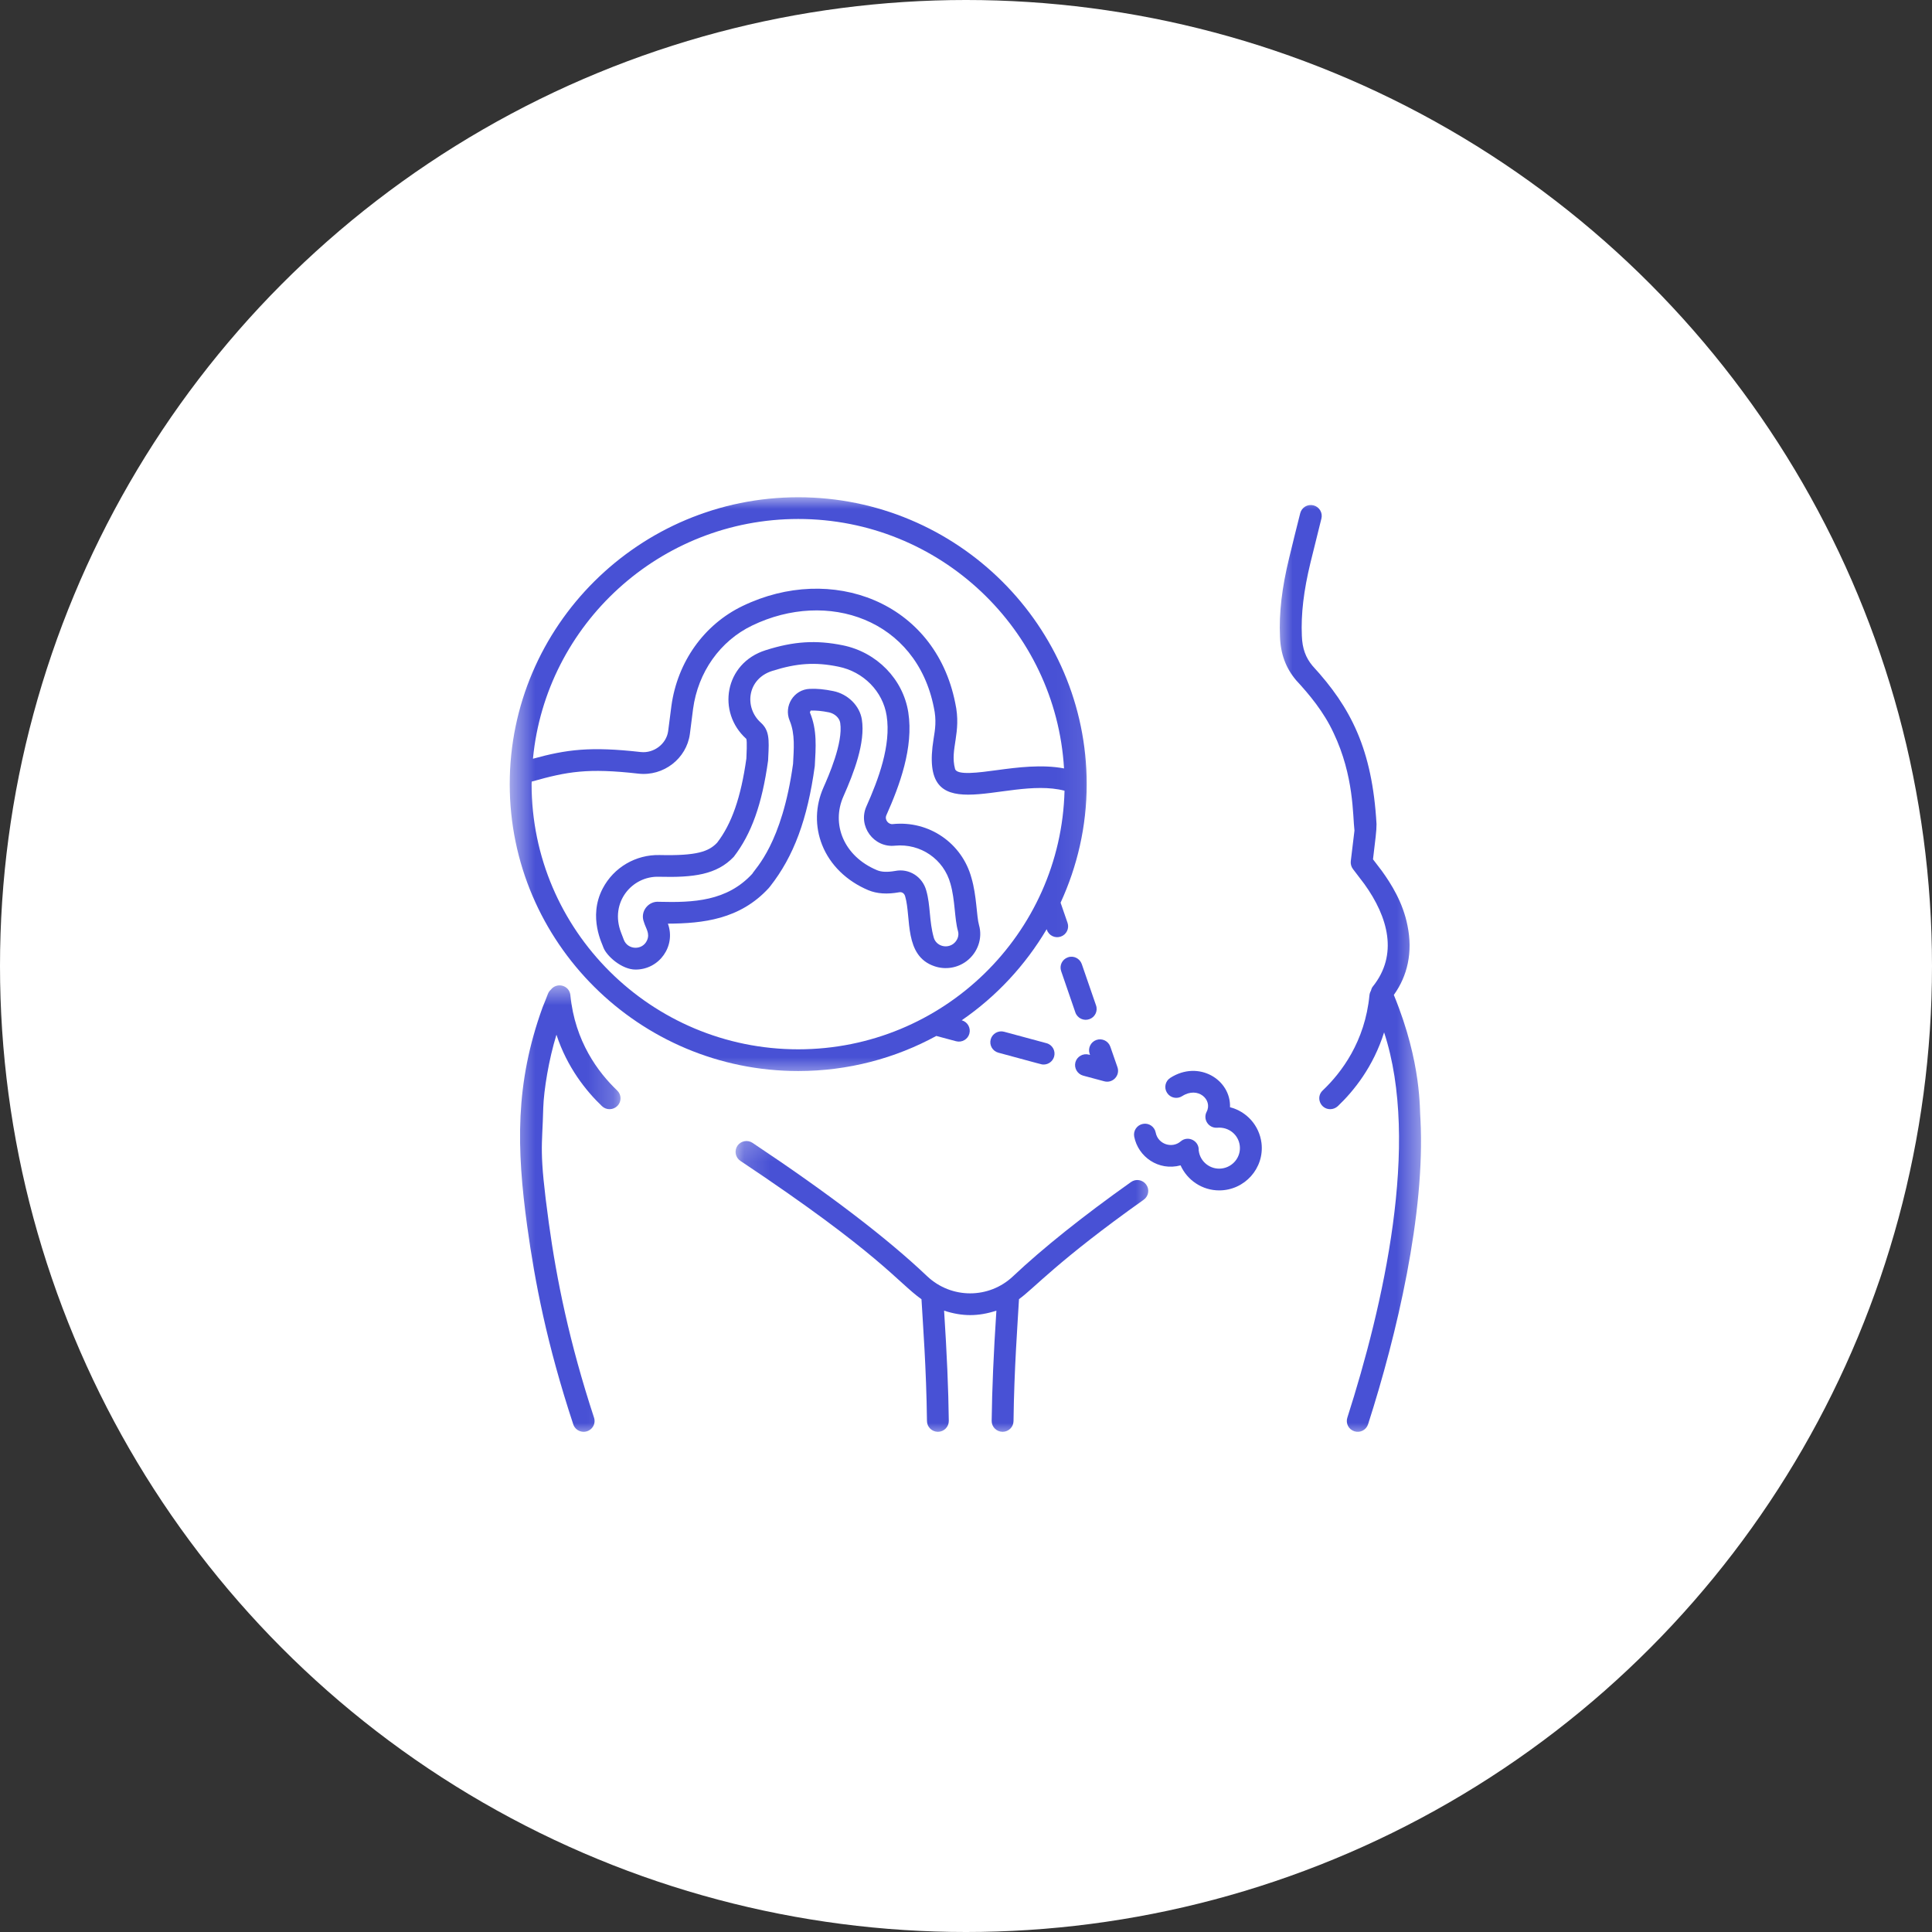 <svg xmlns="http://www.w3.org/2000/svg" width="74" height="74" viewBox="0 0 74 74" fill="none"><rect x="0" y="0" width="74" height="74" fill="#333333" stroke="none"/><circle cx="37" cy="37" r="37" fill="white"></circle><g clip-path="url(#clip0_17_101)"><path d="M47.112 42.409C47.151 41.355 45.912 40.589 44.826 41.284C44.631 41.408 44.575 41.667 44.702 41.86C44.826 42.053 45.085 42.109 45.28 41.984C45.89 41.592 46.456 42.133 46.217 42.584C46.066 42.875 46.292 43.221 46.627 43.194C47.061 43.158 47.434 43.458 47.486 43.88C47.539 44.309 47.229 44.702 46.793 44.756C46.361 44.809 45.968 44.502 45.914 44.073C45.914 44.07 45.912 44.068 45.912 44.068C45.941 43.697 45.502 43.475 45.221 43.719C44.897 43.999 44.353 43.834 44.265 43.377C44.221 43.153 44.002 43.002 43.775 43.048C43.548 43.092 43.399 43.309 43.443 43.536C43.592 44.304 44.37 44.863 45.219 44.636C45.475 45.207 46.049 45.595 46.697 45.595C47.673 45.595 48.435 44.744 48.318 43.78C48.232 43.099 47.742 42.57 47.112 42.409Z" fill="#4851D5"></path><mask id="mask0_17_101" style="mask-type:luminance" maskUnits="userSpaceOnUse" x="19" y="19" width="23" height="23"><path d="M19.5 19H41.913V41.338H19.5V19Z" fill="white"></path></mask><g mask="url(#mask0_17_101)"><path d="M30.574 41.023C32.489 41.023 34.292 40.535 35.863 39.679L36.617 39.881C36.844 39.942 37.071 39.808 37.129 39.591C37.19 39.367 37.058 39.14 36.836 39.079C38.161 38.169 39.269 36.976 40.089 35.592L40.098 35.614C40.174 35.839 40.418 35.949 40.63 35.873C40.847 35.8 40.964 35.563 40.889 35.346L40.623 34.575C41.26 33.189 41.623 31.655 41.623 30.035C41.623 23.975 36.668 19.046 30.574 19.046C24.482 19.046 19.524 23.975 19.524 30.035C19.524 36.093 24.482 41.023 30.574 41.023ZM30.574 19.878C36 19.878 40.44 24.114 40.755 29.432C39.901 29.271 38.964 29.393 38.183 29.498C37.498 29.591 36.646 29.708 36.58 29.449C36.375 28.686 36.841 28.071 36.588 26.927C35.814 23.033 31.837 21.572 28.442 23.211C26.963 23.923 25.946 25.355 25.716 27.041C25.702 27.139 25.599 27.949 25.592 28.003C25.526 28.493 25.045 28.859 24.545 28.805C22.606 28.586 21.703 28.707 20.413 29.061C20.905 23.916 25.275 19.878 30.574 19.878ZM20.366 29.937C21.735 29.549 22.515 29.413 24.45 29.632C25.414 29.742 26.297 29.056 26.424 28.112C26.429 28.056 26.531 27.263 26.546 27.154C26.736 25.743 27.583 24.55 28.807 23.96C31.701 22.562 35.097 23.721 35.768 27.097C35.875 27.583 35.819 27.934 35.758 28.305C35.477 30.035 36.073 30.437 37.083 30.437C38.147 30.437 39.608 29.983 40.774 30.286C40.638 35.77 36.119 40.191 30.574 40.191C24.943 40.191 20.361 35.634 20.361 30.035C20.361 30.001 20.366 29.971 20.366 29.937Z" fill="#4851D5"></path></g><path d="M24.343 37.137C25.258 37.137 25.895 36.231 25.582 35.378C26.914 35.37 28.337 35.221 29.444 34.016L29.498 33.95C30.401 32.801 30.928 31.386 31.208 29.342C31.245 28.632 31.308 27.973 31.02 27.285C31.045 27.229 31.074 27.163 31.05 27.217C31.264 27.209 31.472 27.229 31.752 27.285C31.972 27.331 32.155 27.5 32.182 27.688C32.301 28.449 31.728 29.739 31.54 30.164C31.225 30.874 31.208 31.657 31.491 32.367C31.796 33.131 32.426 33.745 33.26 34.097C33.592 34.233 33.98 34.26 34.446 34.175C34.548 34.158 34.638 34.216 34.67 34.333C34.909 35.151 34.616 36.614 35.795 37.01C36.209 37.151 36.668 37.078 37.017 36.817C37.451 36.492 37.644 35.936 37.498 35.431C37.403 35.099 37.412 34.316 37.21 33.628C36.849 32.294 35.583 31.423 34.202 31.564C34.041 31.591 33.87 31.408 33.95 31.225C34.453 30.098 34.999 28.632 34.79 27.285C34.59 26.012 33.582 24.98 32.279 24.716C31.257 24.509 30.401 24.562 29.327 24.904C27.744 25.402 27.453 27.288 28.585 28.3C28.622 28.39 28.593 28.925 28.588 29.052C28.378 30.549 28.024 31.555 27.468 32.277C27.151 32.611 26.709 32.784 25.263 32.75C24.358 32.73 23.511 33.216 23.084 34.033C22.508 35.139 23.091 36.192 23.113 36.295C23.238 36.622 23.818 37.137 24.343 37.137ZM25.241 33.582C26.561 33.616 27.451 33.506 28.105 32.818C28.781 31.94 29.186 30.813 29.42 29.13L29.425 29.015C29.464 28.3 29.464 27.971 29.137 27.675C28.503 27.105 28.608 26.004 29.581 25.697C30.52 25.399 31.23 25.353 32.111 25.534C33.072 25.726 33.816 26.483 33.96 27.412C34.138 28.547 33.641 29.866 33.184 30.889C32.85 31.642 33.47 32.484 34.285 32.391C35.256 32.299 36.149 32.906 36.405 33.85C36.585 34.472 36.558 35.195 36.693 35.663C36.744 35.836 36.671 36.031 36.514 36.151C36.246 36.349 35.856 36.227 35.766 35.914C35.585 35.278 35.644 34.68 35.478 34.109C35.334 33.582 34.826 33.255 34.294 33.358C33.989 33.411 33.765 33.404 33.587 33.328C32.313 32.794 31.833 31.562 32.306 30.501C32.706 29.598 33.15 28.446 33.011 27.558C32.928 27.031 32.479 26.585 31.918 26.47C31.569 26.399 31.299 26.373 31.015 26.385C30.405 26.409 30.01 27.044 30.247 27.605C30.462 28.117 30.403 28.703 30.376 29.256C29.954 32.321 28.932 33.255 28.815 33.467C27.846 34.521 26.561 34.575 25.241 34.541C24.836 34.504 24.506 34.914 24.663 35.314C24.736 35.565 24.904 35.751 24.782 36.019C24.609 36.407 24.048 36.392 23.894 35.997L23.787 35.717C23.345 34.57 24.206 33.545 25.241 33.582Z" fill="#4851D5"></path><path d="M41.723 39.037C41.94 38.964 42.057 38.727 41.981 38.51L41.435 36.927C41.359 36.71 41.123 36.59 40.903 36.668C40.684 36.744 40.569 36.98 40.645 37.197L41.189 38.779C41.267 39.003 41.511 39.113 41.723 39.037Z" fill="#4851D5"></path><path d="M41.487 41.199L42.294 41.416C42.619 41.504 42.909 41.196 42.802 40.879L42.528 40.091C42.453 39.874 42.216 39.757 41.996 39.832C41.777 39.908 41.662 40.145 41.735 40.362L41.752 40.406L41.706 40.394C41.484 40.335 41.252 40.464 41.191 40.686C41.133 40.908 41.265 41.138 41.487 41.199Z" fill="#4851D5"></path><path d="M38.459 39.518C38.237 39.459 38.007 39.589 37.946 39.81C37.885 40.032 38.017 40.259 38.239 40.32C39.949 40.777 39.874 40.774 39.974 40.774C40.157 40.774 40.325 40.652 40.376 40.467C40.437 40.245 40.306 40.015 40.084 39.957L38.459 39.518Z" fill="#4851D5"></path><mask id="mask1_17_101" style="mask-type:luminance" maskUnits="userSpaceOnUse" x="48" y="19" width="7" height="36"><path d="M48.784 19H54.563V55H48.784V19Z" fill="white"></path></mask><g mask="url(#mask1_17_101)"><path d="M53.387 38.108C53.912 37.376 54.117 36.471 53.912 35.463C53.738 34.56 53.275 33.841 52.931 33.362C52.816 33.216 52.711 33.077 52.589 32.914C52.68 32.14 52.726 31.83 52.724 31.564C52.56 28.691 51.738 27.095 50.276 25.507C50.008 25.187 49.881 24.836 49.864 24.355C49.828 23.523 49.932 22.633 50.194 21.552C50.333 20.981 50.474 20.415 50.613 19.861C50.669 19.639 50.533 19.412 50.308 19.356C50.081 19.3 49.857 19.437 49.801 19.659C49.659 20.215 49.52 20.783 49.381 21.357C49.098 22.516 48.986 23.482 49.027 24.389C49.049 25.043 49.247 25.585 49.645 26.056C50.145 26.597 50.703 27.261 51.079 28.073C51.865 29.725 51.809 31.228 51.879 31.813C51.828 32.216 51.784 32.599 51.738 32.984C51.726 33.089 51.755 33.197 51.818 33.282C51.999 33.519 52.133 33.699 52.26 33.863C53.172 35.131 53.56 36.566 52.582 37.786C52.543 37.834 52.523 37.891 52.509 37.949C52.48 38 52.46 38.056 52.453 38.12C52.282 39.891 51.384 41.082 50.662 41.767C50.386 42.028 50.577 42.484 50.95 42.484C51.055 42.484 51.157 42.445 51.24 42.37C51.867 41.775 52.606 40.843 53.014 39.542C54.412 43.795 52.977 50.018 51.606 54.3C51.535 54.519 51.657 54.754 51.877 54.822C52.104 54.893 52.333 54.766 52.401 54.551C53.504 51.118 54.595 46.478 54.407 42.88C54.368 42.536 54.47 40.742 53.387 38.108Z" fill="#4851D5"></path></g><mask id="mask2_17_101" style="mask-type:luminance" maskUnits="userSpaceOnUse" x="28" y="43" width="17" height="12"><path d="M28.173 43.211H44.412V55H28.173V43.211Z" fill="white"></path></mask><g mask="url(#mask2_17_101)"><path d="M43.319 45.275C41.467 46.59 39.95 47.803 38.805 48.881C37.883 49.757 36.439 49.757 35.514 48.884C33.989 47.434 31.74 45.715 28.825 43.775C28.634 43.646 28.373 43.697 28.244 43.887C28.117 44.08 28.168 44.339 28.359 44.465C33.726 48.04 34.38 49.113 35.295 49.764C35.348 50.713 35.48 52.377 35.505 54.431C35.507 54.658 35.695 54.841 35.924 54.841C35.924 54.841 35.926 54.841 35.929 54.841C36.158 54.839 36.344 54.651 36.341 54.422C36.327 53.212 36.268 51.858 36.161 50.201C36.858 50.428 37.466 50.428 38.164 50.201C38.056 51.853 37.998 53.207 37.983 54.422C37.981 54.651 38.166 54.839 38.398 54.841C38.398 54.841 38.4 54.841 38.403 54.841C38.632 54.841 38.818 54.658 38.82 54.431C38.844 52.436 38.979 50.669 39.03 49.76C39.606 49.35 40.508 48.293 43.804 45.954C43.995 45.819 44.038 45.558 43.902 45.373C43.768 45.185 43.507 45.141 43.319 45.275Z" fill="#4851D5"></path></g><mask id="mask3_17_101" style="mask-type:luminance" maskUnits="userSpaceOnUse" x="19" y="37" width="5" height="18"><path d="M19.5 37.59H23.801V55H19.5V37.59Z" fill="white"></path></mask><g mask="url(#mask3_17_101)"><path d="M21.847 38.117C21.808 37.734 21.327 37.61 21.098 37.907C20.974 38.022 21.003 38.061 20.783 38.581C19.722 41.508 19.785 43.98 20.193 46.964C20.488 49.103 20.944 51.482 21.957 54.556C22.015 54.732 22.179 54.841 22.354 54.841C22.64 54.841 22.842 54.566 22.752 54.297C21.808 51.423 21.32 49.011 21.022 46.851C20.632 43.997 20.771 43.992 20.808 42.428C20.83 41.75 21.02 40.579 21.313 39.632C21.725 40.886 22.447 41.787 23.059 42.37C23.225 42.528 23.491 42.521 23.652 42.355C23.811 42.189 23.806 41.926 23.638 41.767C22.916 41.079 22.018 39.889 21.847 38.117Z" fill="#4851D5"></path></g></g><defs><clipPath id="clip0_17_101"><rect width="36" height="36" fill="white" transform="translate(19 19)"></rect></clipPath></defs></svg>